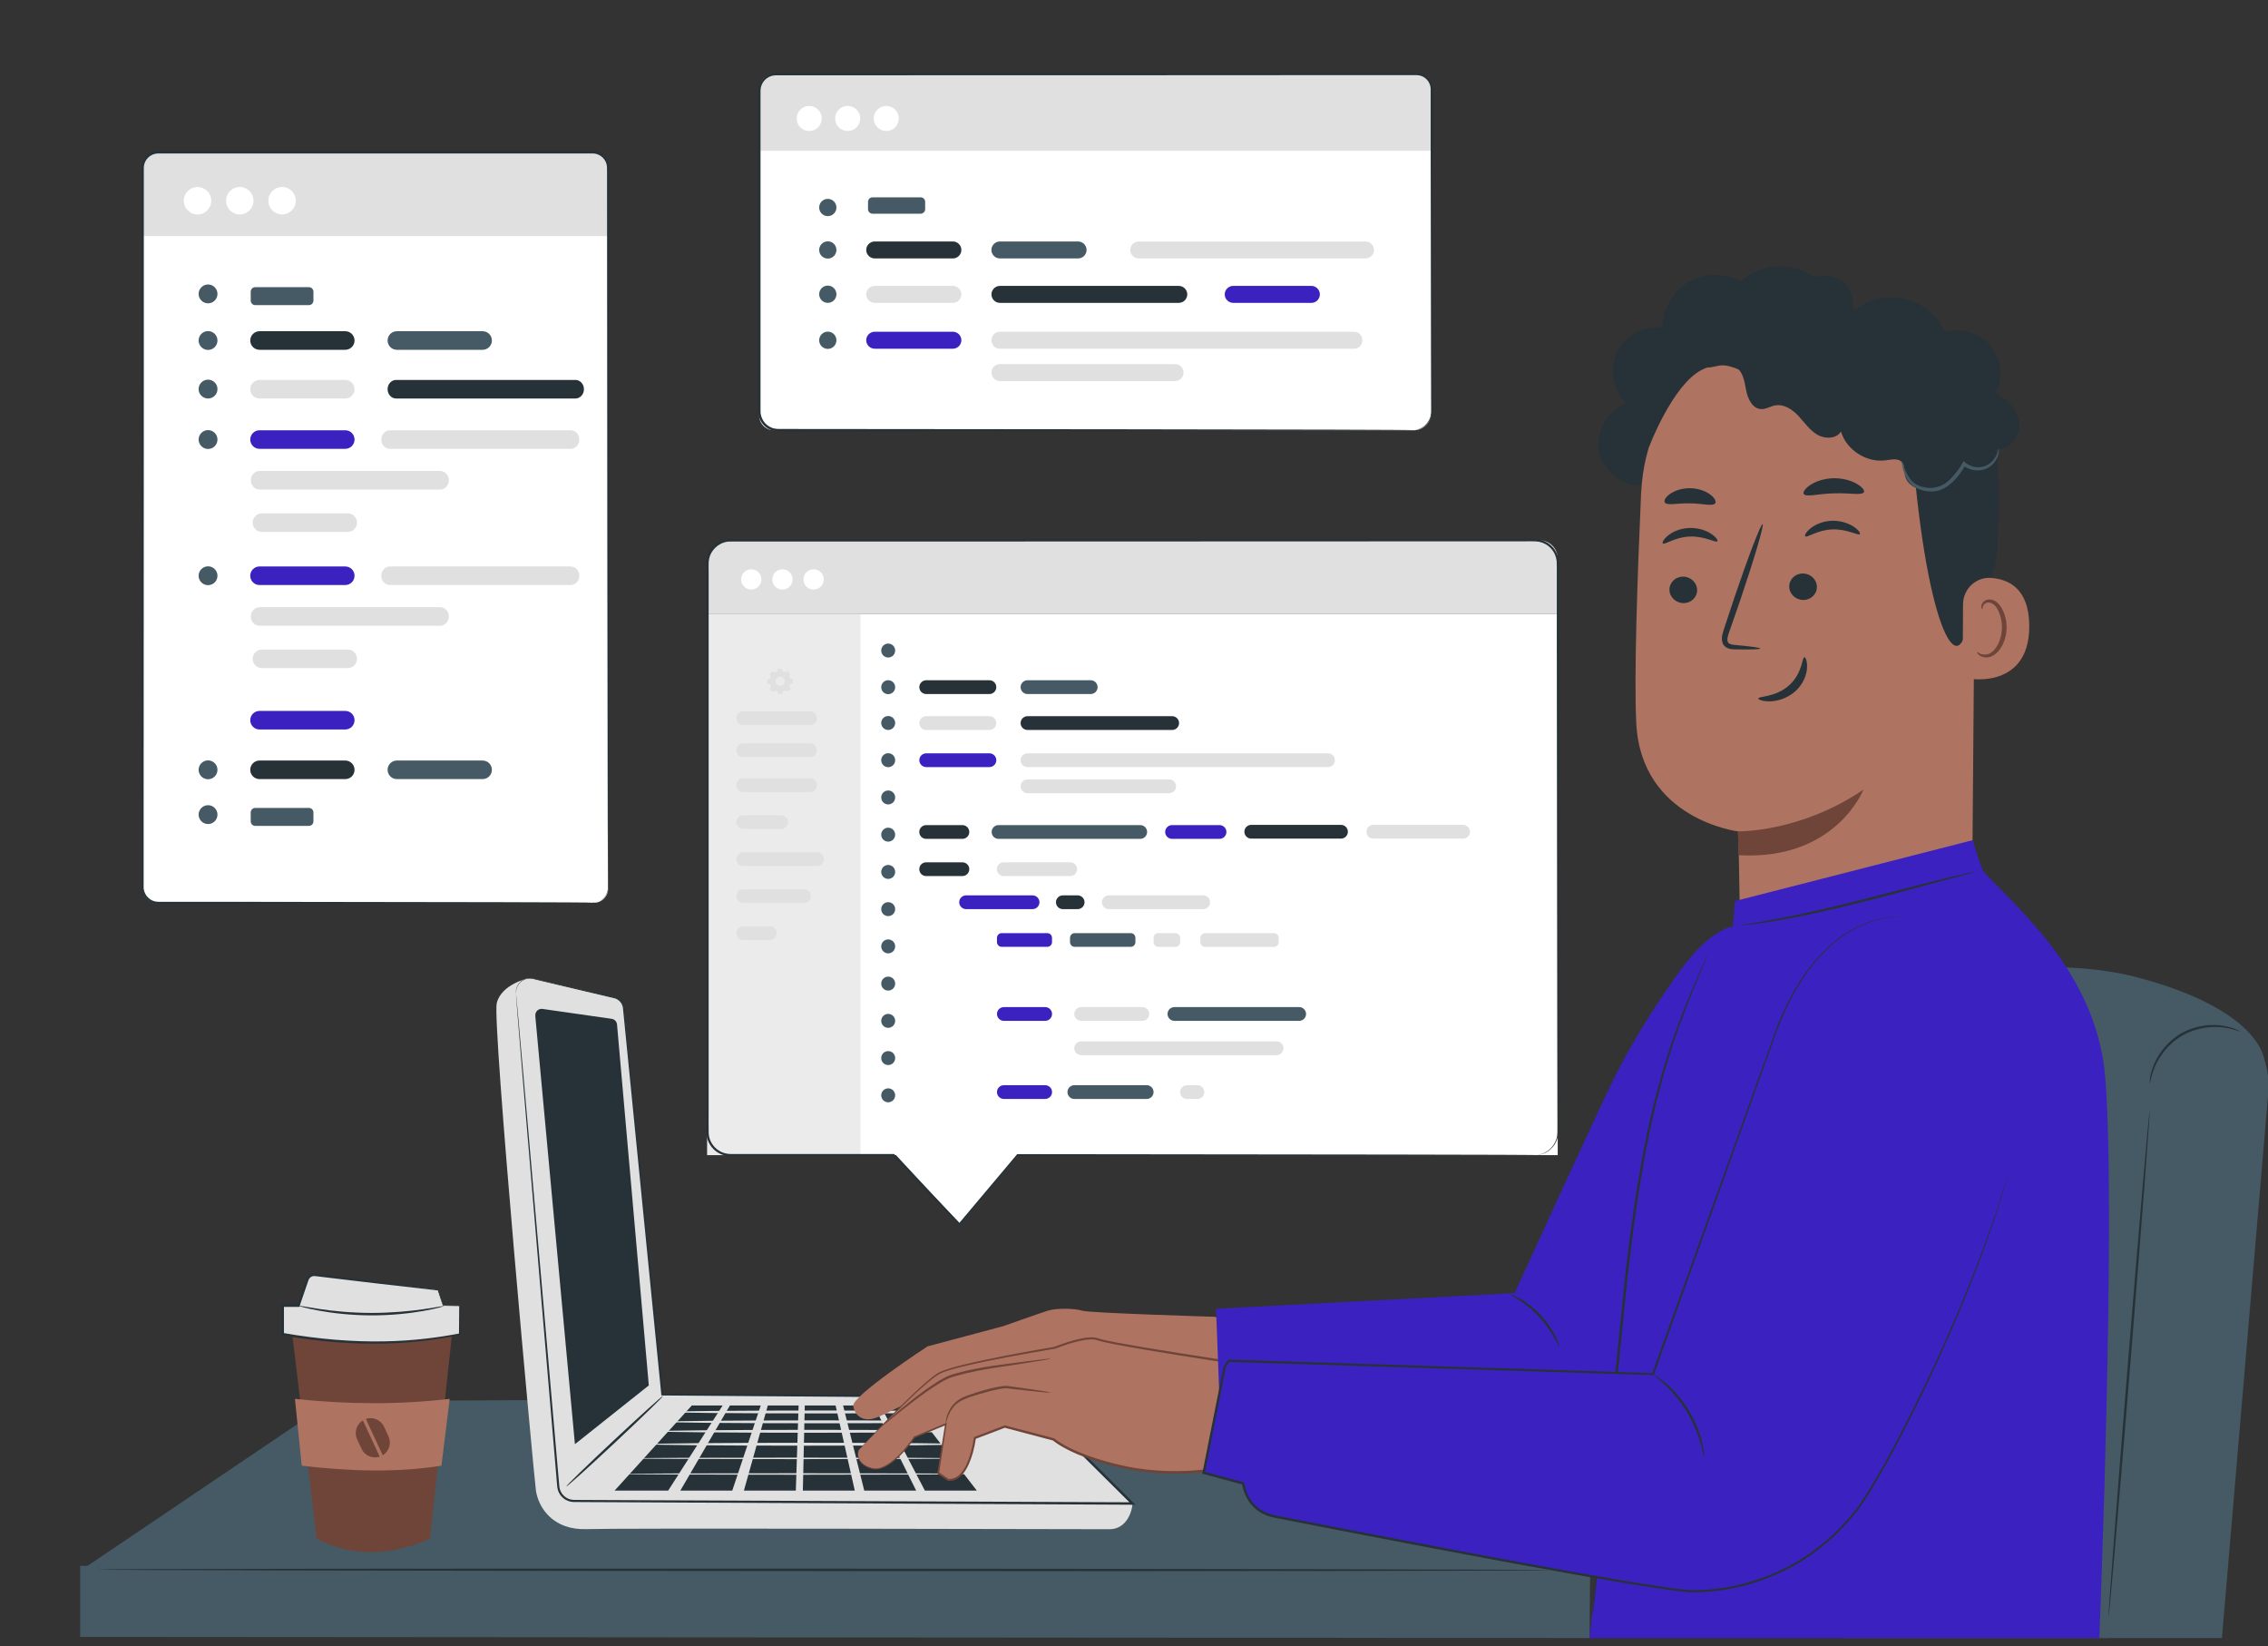 <svg width="390" height="283" viewBox="0 0 390 283" fill="none" xmlns="http://www.w3.org/2000/svg">
<rect x="0" y="0" width="390" height="283" fill="#333333" stroke="none"/>
<g clip-path="url(#clip0_322_2138)">
<g clip-path="url(#clip1_322_2138)">
<path d="M14.213 269.773L57.008 240.876L264.373 239.878L273.859 270.203L14.213 269.773Z" fill="#455A64"/>
<path d="M273.324 281.611L13.784 281.424V269.205L273.438 270.016L273.324 281.611Z" fill="#455A64"/>
<path d="M266.951 269.951C266.951 270.065 210.908 270.138 141.786 270.105C72.649 270.073 16.613 269.951 16.613 269.838C16.613 269.724 72.649 269.651 141.786 269.684C210.908 269.716 266.951 269.838 266.951 269.951Z" fill="#263238"/>
<path d="M102.107 26.173H27.01C25.64 26.173 24.529 27.284 24.529 28.654V152.732C24.529 154.103 25.64 155.213 27.01 155.213H102.107C103.477 155.213 104.588 154.103 104.588 152.732V28.654C104.588 27.284 103.477 26.173 102.107 26.173Z" fill="white"/>
<path d="M27.456 26.173H101.775C103.332 26.173 104.588 27.438 104.588 28.986V40.589H24.529V29.092C24.529 27.478 25.842 26.165 27.456 26.165V26.173Z" fill="#E0E0E0"/>
<path d="M101.904 155.213C101.904 155.213 102.285 155.246 102.934 154.986C103.258 154.849 103.631 154.605 103.956 154.208C104.272 153.803 104.54 153.235 104.54 152.546C104.531 149.781 104.515 145.727 104.499 140.497C104.483 130.022 104.458 114.884 104.434 96.178C104.418 77.465 104.41 55.184 104.385 30.454V29.294C104.385 28.897 104.385 28.541 104.288 28.192C104.102 27.494 103.575 26.895 102.918 26.603C102.585 26.449 102.229 26.376 101.856 26.384H100.68C99.894 26.384 99.107 26.384 98.312 26.384C95.142 26.384 91.939 26.384 88.704 26.384C82.226 26.384 75.618 26.384 68.888 26.384C55.429 26.384 41.491 26.384 27.221 26.384C26.394 26.384 25.591 26.814 25.137 27.503C24.918 27.851 24.772 28.241 24.739 28.654C24.715 29.067 24.739 29.53 24.731 29.968C24.731 31.743 24.731 33.511 24.731 35.27C24.731 38.797 24.731 42.3 24.731 45.77C24.731 52.727 24.731 59.57 24.731 66.308C24.731 79.767 24.723 92.757 24.715 105.13C24.715 117.503 24.699 129.259 24.699 140.254C24.699 143.003 24.699 145.711 24.699 148.362C24.699 149.692 24.699 151.005 24.699 152.303C24.594 153.568 25.502 154.743 26.694 154.986C27.269 155.092 27.942 155.027 28.558 155.043C29.191 155.043 29.815 155.043 30.448 155.043C31.696 155.043 32.937 155.043 34.161 155.043C36.61 155.043 39.002 155.043 41.345 155.043C60.05 155.076 75.188 155.092 85.664 155.108C90.894 155.124 94.948 155.14 97.713 155.149C99.083 155.157 100.129 155.165 100.842 155.173C101.548 155.173 101.912 155.197 101.912 155.197C101.912 155.197 101.548 155.213 100.842 155.222C100.129 155.222 99.083 155.23 97.713 155.246C94.948 155.254 90.894 155.27 85.664 155.286C75.196 155.303 60.058 155.327 41.345 155.351C39.01 155.351 36.61 155.351 34.161 155.351C32.937 155.351 31.696 155.351 30.448 155.351C29.823 155.351 29.191 155.351 28.558 155.351C27.918 155.327 27.31 155.408 26.621 155.286C25.956 155.149 25.348 154.759 24.934 154.208C24.521 153.673 24.318 152.951 24.358 152.286C24.358 150.981 24.358 149.668 24.358 148.346C24.358 145.695 24.358 142.986 24.358 140.238C24.358 129.235 24.342 117.478 24.342 105.113C24.342 92.74 24.342 79.759 24.326 66.292C24.326 59.562 24.326 52.711 24.326 45.754C24.326 42.276 24.326 38.773 24.326 35.254C24.326 33.495 24.326 31.727 24.326 29.951C24.326 29.497 24.318 29.084 24.334 28.605C24.366 28.127 24.537 27.665 24.796 27.259C25.315 26.449 26.264 25.938 27.229 25.946C41.499 25.946 55.437 25.946 68.896 25.946C75.626 25.946 82.234 25.946 88.713 25.946C91.948 25.946 95.15 25.946 98.321 25.946C99.115 25.946 99.902 25.946 100.688 25.946H101.864C102.277 25.946 102.707 26.027 103.088 26.205C103.85 26.554 104.458 27.243 104.669 28.046C104.791 28.451 104.783 28.881 104.775 29.254V30.413C104.758 55.151 104.742 77.432 104.726 96.138C104.702 114.843 104.677 129.981 104.661 140.457C104.645 145.686 104.629 149.74 104.621 152.505C104.621 153.211 104.329 153.795 104.004 154.208C103.664 154.613 103.275 154.857 102.942 154.986C102.61 155.124 102.342 155.149 102.164 155.173C101.985 155.173 101.896 155.173 101.896 155.173L101.904 155.213Z" fill="#263238"/>
<path d="M36.326 34.508C36.326 35.813 35.272 36.868 33.967 36.868C32.661 36.868 31.607 35.813 31.607 34.508C31.607 33.203 32.661 32.149 33.967 32.149C35.272 32.149 36.326 33.203 36.326 34.508Z" fill="white"/>
<path d="M41.231 36.868C42.535 36.868 43.591 35.811 43.591 34.508C43.591 33.205 42.535 32.149 41.231 32.149C39.928 32.149 38.872 33.205 38.872 34.508C38.872 35.811 39.928 36.868 41.231 36.868Z" fill="white"/>
<path d="M48.505 36.868C49.808 36.868 50.864 35.811 50.864 34.508C50.864 33.205 49.808 32.149 48.505 32.149C47.201 32.149 46.145 33.205 46.145 34.508C46.145 35.811 47.201 36.868 48.505 36.868Z" fill="white"/>
<path d="M59.369 60.138H44.629C43.745 60.138 43.032 59.424 43.032 58.54C43.032 57.657 43.745 56.943 44.629 56.943H59.369C60.253 56.943 60.967 57.657 60.967 58.54C60.967 59.424 60.253 60.138 59.369 60.138Z" fill="#263238"/>
<path d="M59.369 68.513H44.629C43.745 68.513 43.032 67.8 43.032 66.916C43.032 66.032 43.745 65.319 44.629 65.319H59.369C60.253 65.319 60.967 66.032 60.967 66.916C60.967 67.8 60.253 68.513 59.369 68.513Z" fill="#E0E0E0"/>
<path d="M59.791 91.451H45.05C44.167 91.451 43.453 90.738 43.453 89.854C43.453 88.97 44.167 88.257 45.05 88.257H59.791C60.675 88.257 61.388 88.97 61.388 89.854C61.388 90.738 60.675 91.451 59.791 91.451Z" fill="#E0E0E0"/>
<path d="M59.369 77.165H44.629C43.745 77.165 43.032 76.451 43.032 75.567C43.032 74.684 43.745 73.97 44.629 73.97H59.369C60.253 73.97 60.967 74.684 60.967 75.567C60.967 76.451 60.253 77.165 59.369 77.165Z" fill="#3B22C0"/>
<path d="M59.369 125.416H44.629C43.745 125.416 43.032 124.703 43.032 123.819C43.032 122.935 43.745 122.222 44.629 122.222H59.369C60.253 122.222 60.967 122.935 60.967 123.819C60.967 124.703 60.253 125.416 59.369 125.416Z" fill="#3B22C0"/>
<path d="M82.988 60.138H68.248C67.364 60.138 66.65 59.424 66.65 58.54C66.65 57.657 67.364 56.943 68.248 56.943H82.988C83.872 56.943 84.585 57.657 84.585 58.54C84.585 59.424 83.872 60.138 82.988 60.138Z" fill="#455A64"/>
<path d="M98.953 68.513H68.11C67.299 68.513 66.65 67.8 66.65 66.916C66.65 66.032 67.307 65.319 68.11 65.319H98.953C99.764 65.319 100.413 66.032 100.413 66.916C100.413 67.8 99.756 68.513 98.953 68.513Z" fill="#263238"/>
<path d="M98.118 77.165H67.064C66.237 77.165 65.564 76.451 65.564 75.567C65.564 74.684 66.237 73.97 67.064 73.97H98.118C98.945 73.97 99.618 74.684 99.618 75.567C99.618 76.451 98.945 77.165 98.118 77.165Z" fill="#E0E0E0"/>
<path d="M75.683 84.162H44.629C43.802 84.162 43.129 83.449 43.129 82.565C43.129 81.681 43.802 80.968 44.629 80.968H75.683C76.51 80.968 77.183 81.681 77.183 82.565C77.183 83.449 76.51 84.162 75.683 84.162Z" fill="#E0E0E0"/>
<path d="M37.396 58.541C37.396 59.441 36.667 60.162 35.775 60.162C34.883 60.162 34.153 59.432 34.153 58.541C34.153 57.649 34.883 56.919 35.775 56.919C36.667 56.919 37.396 57.649 37.396 58.541Z" fill="#455A64"/>
<path d="M37.396 50.53C37.396 51.43 36.667 52.151 35.775 52.151C34.883 52.151 34.153 51.422 34.153 50.53C34.153 49.638 34.883 48.908 35.775 48.908C36.667 48.908 37.396 49.638 37.396 50.53Z" fill="#455A64"/>
<path d="M37.396 66.892C37.396 67.792 36.667 68.513 35.775 68.513C34.883 68.513 34.153 67.784 34.153 66.892C34.153 66 34.883 65.27 35.775 65.27C36.667 65.27 37.396 66 37.396 66.892Z" fill="#455A64"/>
<path d="M37.396 75.567C37.396 76.467 36.667 77.189 35.775 77.189C34.883 77.189 34.153 76.459 34.153 75.567C34.153 74.675 34.883 73.946 35.775 73.946C36.667 73.946 37.396 74.675 37.396 75.567Z" fill="#455A64"/>
<path d="M59.791 114.867H45.05C44.167 114.867 43.453 114.154 43.453 113.27C43.453 112.386 44.167 111.673 45.05 111.673H59.791C60.675 111.673 61.388 112.386 61.388 113.27C61.388 114.154 60.675 114.867 59.791 114.867Z" fill="#E0E0E0"/>
<path d="M59.369 100.581H44.629C43.745 100.581 43.032 99.868 43.032 98.984C43.032 98.1 43.745 97.386 44.629 97.386H59.369C60.253 97.386 60.967 98.1 60.967 98.984C60.967 99.868 60.253 100.581 59.369 100.581Z" fill="#3B22C0"/>
<path d="M98.118 100.581H67.064C66.237 100.581 65.564 99.868 65.564 98.984C65.564 98.1 66.237 97.386 67.064 97.386H98.118C98.945 97.386 99.618 98.1 99.618 98.984C99.618 99.868 98.945 100.581 98.118 100.581Z" fill="#E0E0E0"/>
<path d="M75.683 107.578H44.629C43.802 107.578 43.129 106.865 43.129 105.981C43.129 105.097 43.802 104.384 44.629 104.384H75.683C76.51 104.384 77.183 105.097 77.183 105.981C77.183 106.865 76.51 107.578 75.683 107.578Z" fill="#E0E0E0"/>
<path d="M37.396 98.984C37.396 99.884 36.667 100.605 35.775 100.605C34.883 100.605 34.153 99.876 34.153 98.984C34.153 98.092 34.883 97.362 35.775 97.362C36.667 97.362 37.396 98.092 37.396 98.984Z" fill="#455A64"/>
<path d="M53.118 49.37H43.891C43.461 49.37 43.112 49.719 43.112 50.148V51.681C43.112 52.111 43.461 52.459 43.891 52.459H53.118C53.548 52.459 53.896 52.111 53.896 51.681V50.148C53.896 49.719 53.548 49.37 53.118 49.37Z" fill="#455A64"/>
<path d="M59.369 133.946H44.629C43.745 133.946 43.032 133.233 43.032 132.349C43.032 131.465 43.745 130.751 44.629 130.751H59.369C60.253 130.751 60.967 131.465 60.967 132.349C60.967 133.233 60.253 133.946 59.369 133.946Z" fill="#263238"/>
<path d="M82.988 133.946H68.248C67.364 133.946 66.65 133.233 66.65 132.349C66.65 131.465 67.364 130.751 68.248 130.751H82.988C83.872 130.751 84.585 131.465 84.585 132.349C84.585 133.233 83.872 133.946 82.988 133.946Z" fill="#455A64"/>
<path d="M37.396 132.349C37.396 133.249 36.667 133.97 35.775 133.97C34.883 133.97 34.153 133.241 34.153 132.349C34.153 131.457 34.883 130.727 35.775 130.727C36.667 130.727 37.396 131.457 37.396 132.349Z" fill="#455A64"/>
<path d="M37.396 140.051C37.396 140.951 36.667 141.673 35.775 141.673C34.883 141.673 34.153 140.943 34.153 140.051C34.153 139.159 34.883 138.43 35.775 138.43C36.667 138.43 37.396 139.159 37.396 140.051Z" fill="#455A64"/>
<path d="M53.118 138.9H43.891C43.461 138.9 43.112 139.248 43.112 139.678V141.211C43.112 141.641 43.461 141.989 43.891 141.989H53.118C53.548 141.989 53.896 141.641 53.896 141.211V139.678C53.896 139.248 53.548 138.9 53.118 138.9Z" fill="#455A64"/>
<path d="M267.859 105.576H121.63V198.592H267.859V105.576Z" fill="white"/>
<path d="M147.965 105.576H121.63V198.592H147.965V105.576Z" fill="#EBEBEB"/>
<path d="M133.208 115.614C133.346 115.533 133.492 115.468 133.646 115.419L133.735 114.981L134.465 114.965L134.57 115.395C134.724 115.435 134.87 115.492 135.016 115.573L135.389 115.33L135.916 115.841L135.689 116.222C135.77 116.36 135.835 116.506 135.876 116.66L136.313 116.749L136.33 117.479L135.9 117.584C135.859 117.738 135.803 117.884 135.721 118.03L135.965 118.403L135.454 118.93L135.073 118.703C134.935 118.784 134.789 118.849 134.635 118.889L134.546 119.327L133.816 119.343L133.711 118.914C133.557 118.873 133.411 118.816 133.265 118.735L132.892 118.979L132.365 118.468L132.592 118.087C132.511 117.949 132.446 117.803 132.397 117.649L131.959 117.56L131.943 116.83L132.373 116.725C132.413 116.571 132.47 116.425 132.551 116.279L132.308 115.906L132.819 115.379L133.2 115.606L133.208 115.614ZM133.597 116.587C133.297 116.903 133.305 117.398 133.613 117.698C133.93 117.998 134.424 117.989 134.724 117.681C135.024 117.365 135.016 116.871 134.708 116.571C134.392 116.271 133.897 116.279 133.597 116.587Z" fill="#E0E0E0"/>
<path d="M139.289 136.168H127.808C127.159 136.168 126.624 135.641 126.624 134.984C126.624 134.335 127.151 133.8 127.808 133.8H139.289C139.938 133.8 140.473 134.327 140.473 134.984C140.473 135.633 139.946 136.168 139.289 136.168Z" fill="#E0E0E0"/>
<path d="M139.289 130.152H127.808C127.159 130.152 126.624 129.624 126.624 128.968C126.624 128.319 127.151 127.784 127.808 127.784H139.289C139.938 127.784 140.473 128.311 140.473 128.968C140.473 129.616 139.946 130.152 139.289 130.152Z" fill="#E0E0E0"/>
<path d="M139.289 124.654H127.808C127.159 124.654 126.624 124.127 126.624 123.47C126.624 122.822 127.151 122.287 127.808 122.287H139.289C139.938 122.287 140.473 122.814 140.473 123.47C140.473 124.119 139.946 124.654 139.289 124.654Z" fill="#E0E0E0"/>
<path d="M170.14 119.319H159.268C158.619 119.319 158.084 118.792 158.084 118.135C158.084 117.487 158.611 116.951 159.268 116.951H170.14C170.789 116.951 171.324 117.478 171.324 118.135C171.324 118.784 170.797 119.319 170.14 119.319Z" fill="#263238"/>
<path d="M170.14 125.497H159.268C158.619 125.497 158.084 124.97 158.084 124.314C158.084 123.665 158.611 123.13 159.268 123.13H170.14C170.789 123.13 171.324 123.657 171.324 124.314C171.324 124.962 170.797 125.497 170.14 125.497Z" fill="#E0E0E0"/>
<path d="M170.14 131.879H159.268C158.619 131.879 158.084 131.352 158.084 130.695C158.084 130.046 158.611 129.511 159.268 129.511H170.14C170.789 129.511 171.324 130.038 171.324 130.695C171.324 131.343 170.797 131.879 170.14 131.879Z" fill="#3B22C0"/>
<path d="M165.495 144.219H159.259C158.611 144.219 158.076 143.692 158.076 143.035C158.076 142.387 158.603 141.852 159.259 141.852H165.495C166.143 141.852 166.678 142.379 166.678 143.035C166.678 143.684 166.151 144.219 165.495 144.219Z" fill="#263238"/>
<path d="M165.495 150.616H159.259C158.611 150.616 158.076 150.089 158.076 149.433C158.076 148.784 158.603 148.249 159.259 148.249H165.495C166.143 148.249 166.678 148.776 166.678 149.433C166.678 150.081 166.151 150.616 165.495 150.616Z" fill="#263238"/>
<path d="M184.03 150.616H172.597C171.949 150.616 171.414 150.089 171.414 149.433C171.414 148.784 171.941 148.249 172.597 148.249H184.03C184.678 148.249 185.214 148.776 185.214 149.433C185.214 150.081 184.687 150.616 184.03 150.616Z" fill="#E0E0E0"/>
<path d="M177.559 156.3H166.127C165.478 156.3 164.943 155.773 164.943 155.116C164.943 154.468 165.47 153.933 166.127 153.933H177.559C178.208 153.933 178.743 154.46 178.743 155.116C178.743 155.765 178.216 156.3 177.559 156.3Z" fill="#3B22C0"/>
<path d="M172.24 160.427H180.097C180.543 160.427 180.9 160.792 180.9 161.23V161.976C180.9 162.422 180.535 162.779 180.097 162.779H172.24C171.794 162.779 171.438 162.414 171.438 161.976V161.23C171.438 160.784 171.803 160.427 172.24 160.427Z" fill="#3B22C0"/>
<path d="M179.724 175.508H172.622C171.973 175.508 171.438 174.981 171.438 174.324C171.438 173.676 171.965 173.141 172.622 173.141H179.724C180.373 173.141 180.908 173.668 180.908 174.324C180.908 174.973 180.381 175.508 179.724 175.508Z" fill="#3B22C0"/>
<path d="M179.724 188.935H172.622C171.973 188.935 171.438 188.408 171.438 187.752C171.438 187.103 171.965 186.568 172.622 186.568H179.724C180.373 186.568 180.908 187.095 180.908 187.752C180.908 188.4 180.381 188.935 179.724 188.935Z" fill="#3B22C0"/>
<path d="M197.189 188.935H184.735C184.086 188.935 183.559 188.408 183.559 187.752C183.559 187.103 184.086 186.568 184.735 186.568H197.189C197.838 186.568 198.365 187.095 198.365 187.752C198.365 188.4 197.838 188.935 197.189 188.935Z" fill="#455A64"/>
<path d="M205.905 188.935H204.113C203.465 188.935 202.93 188.408 202.93 187.752C202.93 187.103 203.457 186.568 204.113 186.568H205.905C206.554 186.568 207.089 187.095 207.089 187.752C207.089 188.4 206.562 188.935 205.905 188.935Z" fill="#E0E0E0"/>
<path d="M196.443 175.508H185.919C185.27 175.508 184.735 174.981 184.735 174.324C184.735 173.676 185.262 173.141 185.919 173.141H196.443C197.092 173.141 197.627 173.668 197.627 174.324C197.627 174.973 197.1 175.508 196.443 175.508Z" fill="#E0E0E0"/>
<path d="M219.519 181.403H185.911C185.262 181.403 184.727 180.876 184.727 180.219C184.727 179.571 185.254 179.035 185.911 179.035H219.519C220.168 179.035 220.695 179.562 220.695 180.219C220.695 180.868 220.168 181.403 219.519 181.403Z" fill="#E0E0E0"/>
<path d="M223.403 175.508H201.949C201.3 175.508 200.765 174.981 200.765 174.324C200.765 173.676 201.292 173.141 201.949 173.141H223.403C224.051 173.141 224.587 173.668 224.587 174.324C224.587 174.973 224.059 175.508 223.403 175.508Z" fill="#455A64"/>
<path d="M184.8 160.427H194.441C194.887 160.427 195.243 160.792 195.243 161.23V161.976C195.243 162.422 194.878 162.779 194.441 162.779H184.8C184.354 162.779 183.997 162.414 183.997 161.976V161.23C183.997 160.784 184.362 160.427 184.8 160.427Z" fill="#455A64"/>
<path d="M202.127 160.427H199.167C198.724 160.427 198.365 160.787 198.365 161.23V161.984C198.365 162.427 198.724 162.787 199.167 162.787H202.127C202.57 162.787 202.93 162.427 202.93 161.984V161.23C202.93 160.787 202.57 160.427 202.127 160.427Z" fill="#E0E0E0"/>
<path d="M219.081 160.427H207.211C206.767 160.427 206.408 160.787 206.408 161.23V161.984C206.408 162.427 206.767 162.787 207.211 162.787H219.081C219.524 162.787 219.884 162.427 219.884 161.984V161.23C219.884 160.787 219.524 160.427 219.081 160.427Z" fill="#E0E0E0"/>
<path d="M185.311 156.3H182.765C182.116 156.3 181.581 155.773 181.581 155.116C181.581 154.468 182.108 153.933 182.765 153.933H185.311C185.959 153.933 186.495 154.46 186.495 155.116C186.495 155.765 185.968 156.3 185.311 156.3Z" fill="#263238"/>
<path d="M206.894 156.3H190.67C190.021 156.3 189.486 155.773 189.486 155.116C189.486 154.468 190.013 153.933 190.67 153.933H206.894C207.543 153.933 208.078 154.46 208.078 155.116C208.078 155.765 207.551 156.3 206.894 156.3Z" fill="#E0E0E0"/>
<path d="M187.557 119.319H176.684C176.035 119.319 175.5 118.792 175.5 118.135C175.5 117.487 176.027 116.951 176.684 116.951H187.557C188.205 116.951 188.741 117.478 188.741 118.135C188.741 118.784 188.214 119.319 187.557 119.319Z" fill="#455A64"/>
<path d="M201.568 125.497H176.684C176.035 125.497 175.5 124.97 175.5 124.314C175.5 123.665 176.027 123.13 176.684 123.13H201.568C202.216 123.13 202.751 123.657 202.751 124.314C202.751 124.962 202.224 125.497 201.568 125.497Z" fill="#263238"/>
<path d="M228.365 131.879H176.684C176.035 131.879 175.5 131.352 175.5 130.695C175.5 130.046 176.027 129.511 176.684 129.511H228.365C229.014 129.511 229.549 130.038 229.549 130.695C229.549 131.343 229.022 131.879 228.365 131.879Z" fill="#E0E0E0"/>
<path d="M201.049 136.37H176.684C176.035 136.37 175.5 135.843 175.5 135.187C175.5 134.538 176.027 134.003 176.684 134.003H201.049C201.697 134.003 202.232 134.53 202.232 135.187C202.232 135.835 201.705 136.37 201.049 136.37Z" fill="#E0E0E0"/>
<path d="M196.07 144.219H171.705C171.057 144.219 170.521 143.692 170.521 143.035C170.521 142.387 171.049 141.852 171.705 141.852H196.07C196.719 141.852 197.254 142.379 197.254 143.035C197.254 143.684 196.727 144.219 196.07 144.219Z" fill="#455A64"/>
<path d="M209.708 144.219H201.543C200.895 144.219 200.359 143.692 200.359 143.035C200.359 142.387 200.886 141.852 201.543 141.852H209.708C210.357 141.852 210.892 142.379 210.892 143.035C210.892 143.684 210.365 144.219 209.708 144.219Z" fill="#3B22C0"/>
<path d="M230.594 144.179H215.165C214.516 144.179 213.981 143.652 213.981 142.995C213.981 142.346 214.508 141.811 215.165 141.811H230.594C231.243 141.811 231.778 142.338 231.778 142.995C231.778 143.643 231.251 144.179 230.594 144.179Z" fill="#263238"/>
<path d="M251.586 144.179H236.157C235.508 144.179 234.973 143.652 234.973 142.995C234.973 142.346 235.5 141.811 236.157 141.811H251.586C252.235 141.811 252.77 142.338 252.77 142.995C252.77 143.643 252.243 144.179 251.586 144.179Z" fill="#E0E0E0"/>
<path d="M134.319 142.525H127.808C127.159 142.525 126.624 141.998 126.624 141.341C126.624 140.692 127.151 140.157 127.808 140.157H134.319C134.968 140.157 135.503 140.684 135.503 141.341C135.503 141.989 134.976 142.525 134.319 142.525Z" fill="#E0E0E0"/>
<path d="M132.373 161.619H127.816C127.167 161.619 126.632 161.092 126.632 160.435C126.632 159.787 127.159 159.251 127.816 159.251H132.373C133.022 159.251 133.557 159.778 133.557 160.435C133.557 161.084 133.03 161.619 132.373 161.619Z" fill="#E0E0E0"/>
<path d="M140.473 148.889H127.816C127.167 148.889 126.632 148.362 126.632 147.706C126.632 147.057 127.159 146.522 127.816 146.522H140.473C141.122 146.522 141.657 147.049 141.657 147.706C141.657 148.354 141.13 148.889 140.473 148.889Z" fill="#E0E0E0"/>
<path d="M138.251 155.254H127.816C127.167 155.254 126.632 154.727 126.632 154.07C126.632 153.422 127.159 152.887 127.816 152.887H138.251C138.9 152.887 139.435 153.414 139.435 154.07C139.435 154.719 138.908 155.254 138.251 155.254Z" fill="#E0E0E0"/>
<path d="M153.932 118.143C153.932 118.808 153.397 119.343 152.732 119.343C152.068 119.343 151.532 118.808 151.532 118.143C151.532 117.479 152.068 116.943 152.732 116.943C153.397 116.943 153.932 117.479 153.932 118.143Z" fill="#455A64"/>
<path d="M152.732 113.043C153.395 113.043 153.932 112.506 153.932 111.843C153.932 111.181 153.395 110.643 152.732 110.643C152.07 110.643 151.532 111.181 151.532 111.843C151.532 112.506 152.07 113.043 152.732 113.043Z" fill="#455A64"/>
<path d="M152.732 125.497C153.395 125.497 153.932 124.96 153.932 124.297C153.932 123.635 153.395 123.097 152.732 123.097C152.07 123.097 151.532 123.635 151.532 124.297C151.532 124.96 152.07 125.497 152.732 125.497Z" fill="#455A64"/>
<path d="M152.732 131.895C153.395 131.895 153.932 131.358 153.932 130.695C153.932 130.032 153.395 129.495 152.732 129.495C152.07 129.495 151.532 130.032 151.532 130.695C151.532 131.358 152.07 131.895 152.732 131.895Z" fill="#455A64"/>
<path d="M152.732 138.3C153.395 138.3 153.932 137.763 153.932 137.1C153.932 136.437 153.395 135.9 152.732 135.9C152.07 135.9 151.532 136.437 151.532 137.1C151.532 137.763 152.07 138.3 152.732 138.3Z" fill="#455A64"/>
<path d="M153.932 143.497C153.932 144.162 153.397 144.697 152.732 144.697C152.068 144.697 151.532 144.162 151.532 143.497C151.532 142.833 152.068 142.297 152.732 142.297C153.397 142.297 153.932 142.833 153.932 143.497Z" fill="#455A64"/>
<path d="M152.732 151.103C153.395 151.103 153.932 150.566 153.932 149.903C153.932 149.24 153.395 148.703 152.732 148.703C152.07 148.703 151.532 149.24 151.532 149.903C151.532 150.566 152.07 151.103 152.732 151.103Z" fill="#455A64"/>
<path d="M152.732 157.5C153.395 157.5 153.932 156.963 153.932 156.3C153.932 155.637 153.395 155.1 152.732 155.1C152.07 155.1 151.532 155.637 151.532 156.3C151.532 156.963 152.07 157.5 152.732 157.5Z" fill="#455A64"/>
<path d="M153.932 162.706C153.932 163.37 153.397 163.906 152.732 163.906C152.068 163.906 151.532 163.37 151.532 162.706C151.532 162.041 152.068 161.506 152.732 161.506C153.397 161.506 153.932 162.041 153.932 162.706Z" fill="#455A64"/>
<path d="M153.932 169.103C153.932 169.768 153.397 170.303 152.732 170.303C152.068 170.303 151.532 169.768 151.532 169.103C151.532 168.438 152.068 167.903 152.732 167.903C153.397 167.903 153.932 168.438 153.932 169.103Z" fill="#455A64"/>
<path d="M152.732 176.708C153.395 176.708 153.932 176.171 153.932 175.508C153.932 174.846 153.395 174.308 152.732 174.308C152.07 174.308 151.532 174.846 151.532 175.508C151.532 176.171 152.07 176.708 152.732 176.708Z" fill="#455A64"/>
<path d="M153.932 181.906C153.932 182.57 153.397 183.106 152.732 183.106C152.068 183.106 151.532 182.57 151.532 181.906C151.532 181.241 152.068 180.706 152.732 180.706C153.397 180.706 153.932 181.241 153.932 181.906Z" fill="#455A64"/>
<path d="M152.732 189.511C153.395 189.511 153.932 188.974 153.932 188.311C153.932 187.648 153.395 187.111 152.732 187.111C152.07 187.111 151.532 187.648 151.532 188.311C151.532 188.974 152.07 189.511 152.732 189.511Z" fill="#455A64"/>
<path d="M126.008 92.895H264.746C266.465 92.895 267.851 94.289 267.851 96V105.576H121.622V97.273C121.622 94.857 123.584 92.895 126 92.895H126.008Z" fill="#E0E0E0"/>
<path d="M129.186 101.36C130.149 101.36 130.93 100.579 130.93 99.616C130.93 98.653 130.149 97.873 129.186 97.873C128.224 97.873 127.443 98.653 127.443 99.616C127.443 100.579 128.224 101.36 129.186 101.36Z" fill="white"/>
<path d="M136.289 99.616C136.289 100.581 135.511 101.36 134.546 101.36C133.581 101.36 132.802 100.581 132.802 99.616C132.802 98.651 133.581 97.873 134.546 97.873C135.511 97.873 136.289 98.651 136.289 99.616Z" fill="white"/>
<path d="M141.649 99.616C141.649 100.581 140.87 101.36 139.905 101.36C138.94 101.36 138.162 100.581 138.162 99.616C138.162 98.651 138.94 97.873 139.905 97.873C140.87 97.873 141.649 98.651 141.649 99.616Z" fill="white"/>
<path d="M152.732 197.141L165.089 210.503L176.311 197.141H152.732Z" fill="white"/>
<path d="M263.895 198.592C263.895 198.592 264.357 198.633 265.176 198.357C265.581 198.219 266.068 197.968 266.538 197.538C267.008 197.116 267.454 196.484 267.673 195.673C267.795 195.268 267.819 194.83 267.811 194.352C267.811 193.881 267.811 193.379 267.811 192.86C267.811 191.814 267.811 190.679 267.803 189.438C267.803 186.965 267.795 184.111 267.786 180.9C267.77 168.049 267.746 149.465 267.722 126.495C267.722 120.754 267.714 114.738 267.705 108.47C267.705 105.333 267.705 102.138 267.705 98.879C267.697 98.076 267.73 97.225 267.681 96.446C267.592 95.668 267.268 94.906 266.724 94.322C266.197 93.722 265.468 93.316 264.689 93.146C263.919 93.008 263.043 93.089 262.208 93.065C248.7 93.065 234.276 93.081 219.089 93.081C203.903 93.081 187.962 93.081 171.446 93.097C163.184 93.097 154.776 93.097 146.246 93.097C141.981 93.097 137.684 93.097 133.354 93.097C131.189 93.097 129.024 93.097 126.843 93.097C126.308 93.106 125.732 93.081 125.23 93.114C124.719 93.162 124.216 93.325 123.762 93.584C122.862 94.095 122.189 94.987 121.954 96C121.784 96.689 121.873 97.476 121.857 98.23V100.516C121.857 102.041 121.857 103.557 121.857 105.073C121.857 108.106 121.857 111.122 121.857 114.122C121.857 120.122 121.857 126.073 121.857 131.952C121.857 143.708 121.857 155.197 121.857 166.362C121.857 171.941 121.857 177.446 121.857 182.854C121.857 185.562 121.857 188.238 121.857 190.897C121.857 192.219 121.841 193.565 121.865 194.854C121.922 196.111 122.676 197.287 123.762 197.903C124.297 198.219 124.914 198.373 125.53 198.397C126.178 198.397 126.827 198.397 127.468 198.397C128.757 198.397 130.046 198.397 131.327 198.397C133.889 198.397 136.419 198.397 138.932 198.397C143.951 198.397 148.857 198.397 153.657 198.397H153.738L153.795 198.454C157.686 202.549 161.457 206.522 165.114 210.373H164.862C168.332 206.254 171.665 202.297 174.868 198.479L174.916 198.422H174.989C202.362 198.454 224.595 198.479 239.992 198.495C247.686 198.511 253.67 198.527 257.732 198.535C259.759 198.543 261.308 198.552 262.354 198.56C263.4 198.56 263.927 198.584 263.927 198.584C263.927 198.584 263.392 198.6 262.354 198.608C261.308 198.608 259.759 198.624 257.732 198.633C253.662 198.641 247.678 198.657 239.992 198.673C224.595 198.689 202.362 198.714 174.989 198.746L175.111 198.689C171.908 202.508 168.584 206.473 165.114 210.608L164.992 210.754L164.862 210.616C161.197 206.773 157.427 202.8 153.527 198.714L153.657 198.77C148.865 198.77 143.951 198.77 138.932 198.77C136.427 198.77 133.889 198.77 131.327 198.77C130.046 198.77 128.757 198.77 127.468 198.77C126.819 198.77 126.17 198.77 125.522 198.77C124.841 198.746 124.159 198.576 123.568 198.227C122.376 197.554 121.541 196.257 121.476 194.87C121.451 193.533 121.476 192.227 121.459 190.889C121.459 188.23 121.459 185.546 121.459 182.846C121.459 177.438 121.459 171.941 121.459 166.354C121.459 155.189 121.459 143.7 121.459 131.943C121.459 126.065 121.459 120.122 121.459 114.114C121.459 111.114 121.459 108.097 121.459 105.065C121.459 103.549 121.459 102.033 121.459 100.508V97.079C121.459 96.706 121.476 96.284 121.573 95.895C121.832 94.768 122.578 93.77 123.584 93.211C124.086 92.927 124.646 92.749 125.214 92.692C125.797 92.651 126.316 92.684 126.868 92.668C129.041 92.668 131.214 92.668 133.378 92.668C137.708 92.668 142.005 92.668 146.27 92.668C154.8 92.668 163.208 92.668 171.47 92.668C187.995 92.668 203.935 92.676 219.114 92.684C234.3 92.684 248.724 92.7 262.232 92.7C263.076 92.725 263.903 92.635 264.786 92.789C265.638 92.976 266.432 93.422 267.008 94.079C267.592 94.719 267.949 95.546 268.046 96.397C268.095 97.257 268.062 98.043 268.07 98.87C268.07 102.13 268.07 105.324 268.07 108.462C268.07 114.73 268.062 120.746 268.054 126.487C268.03 149.449 268.005 168.041 267.989 180.892C267.989 184.103 267.973 186.957 267.973 189.43C267.973 190.662 267.973 191.806 267.965 192.852C267.965 193.37 267.965 193.873 267.965 194.343C267.965 194.814 267.941 195.276 267.811 195.681C267.576 196.508 267.122 197.141 266.635 197.57C266.157 198.008 265.654 198.252 265.241 198.381C264.827 198.519 264.495 198.56 264.276 198.576C264.057 198.576 263.943 198.576 263.943 198.576L263.895 198.592Z" fill="#263238"/>
<path d="M133.111 12.77H243.584C245.003 12.77 246.154 13.921 246.154 15.34V70.905C246.154 72.6 244.776 73.978 243.081 73.978H133.111C131.692 73.978 130.541 72.827 130.541 71.408V15.34C130.541 13.921 131.692 12.77 133.111 12.77Z" fill="white"/>
<path d="M133.362 12.77H243.34C244.897 12.77 246.154 14.035 246.154 15.584V25.913H130.549V15.584C130.549 14.027 131.813 12.77 133.362 12.77Z" fill="#E0E0E0"/>
<path d="M242.903 73.97C242.903 73.97 243.211 73.978 243.786 73.824C244.338 73.662 245.205 73.232 245.749 72.203C246.024 71.692 246.146 71.051 246.105 70.338C246.105 69.624 246.105 68.838 246.097 67.986C246.097 66.292 246.089 64.329 246.081 62.124C246.065 53.294 246.04 40.54 246.016 24.778C246.016 22.808 246.016 20.789 246.016 18.73C246.016 17.7 246.016 16.654 246.016 15.6C246.105 14.578 245.546 13.573 244.613 13.143C244.151 12.916 243.649 12.908 243.097 12.916C242.554 12.916 242.011 12.916 241.459 12.916C240.365 12.916 239.254 12.916 238.135 12.916C235.897 12.916 233.619 12.916 231.3 12.916C222.032 12.916 212.124 12.932 201.705 12.932C180.859 12.932 157.946 12.94 133.889 12.948C133.5 12.948 133.151 12.94 132.819 13.021C132.478 13.102 132.162 13.248 131.878 13.451C131.311 13.857 130.922 14.489 130.816 15.178C130.759 15.511 130.784 15.892 130.776 16.265V19.613C130.776 22.581 130.776 25.532 130.776 28.467C130.776 34.33 130.776 40.102 130.776 45.77C130.776 51.446 130.776 57.016 130.776 62.473C130.776 65.197 130.776 67.897 130.776 70.573C130.719 71.846 131.513 73.078 132.681 73.524C133.257 73.775 133.881 73.751 134.546 73.751C135.203 73.751 135.851 73.751 136.508 73.751C157.354 73.767 176.124 73.784 191.895 73.8C207.657 73.824 220.411 73.848 229.232 73.865C233.635 73.881 237.057 73.897 239.384 73.905C240.535 73.913 241.419 73.921 242.027 73.93C242.619 73.93 242.927 73.954 242.927 73.954C242.927 73.954 242.619 73.97 242.027 73.978C241.427 73.978 240.543 73.986 239.384 74.002C237.057 74.011 233.635 74.027 229.232 74.043C220.411 74.059 207.649 74.084 191.895 74.108C176.124 74.124 157.354 74.132 136.508 74.156C135.859 74.156 135.203 74.156 134.546 74.156C133.913 74.156 133.184 74.189 132.527 73.905C131.205 73.403 130.305 71.992 130.37 70.589C130.37 67.921 130.37 65.221 130.37 62.489C130.37 57.032 130.37 51.462 130.37 45.786C130.37 40.111 130.37 34.338 130.37 28.484C130.37 25.556 130.37 22.605 130.37 19.63V17.4V16.281C130.37 15.908 130.346 15.535 130.411 15.13C130.532 14.335 130.986 13.597 131.643 13.127C131.967 12.892 132.34 12.721 132.738 12.624C133.135 12.527 133.54 12.543 133.905 12.535C157.962 12.535 180.876 12.543 201.722 12.551C212.14 12.551 222.049 12.567 231.316 12.567C233.635 12.567 235.913 12.567 238.151 12.567C239.27 12.567 240.381 12.567 241.476 12.567C242.027 12.567 242.57 12.567 243.113 12.567C243.64 12.551 244.257 12.567 244.767 12.827C245.822 13.297 246.462 14.489 246.357 15.575C246.357 16.63 246.357 17.675 246.357 18.705C246.357 20.765 246.357 22.784 246.357 24.754C246.332 40.516 246.308 53.27 246.292 62.1C246.292 64.305 246.276 66.259 246.276 67.962C246.276 68.813 246.276 69.592 246.268 70.313C246.268 70.67 246.268 71.019 246.195 71.343C246.122 71.667 246.016 71.959 245.878 72.219C245.303 73.265 244.419 73.686 243.851 73.84C243.267 73.986 242.959 73.946 242.959 73.946L242.903 73.97Z" fill="#263238"/>
<path d="M139.151 22.524C140.343 22.524 141.308 21.559 141.308 20.367C141.308 19.176 140.343 18.211 139.151 18.211C137.96 18.211 136.995 19.176 136.995 20.367C136.995 21.559 137.96 22.524 139.151 22.524Z" fill="white"/>
<path d="M147.924 20.367C147.924 21.559 146.959 22.524 145.768 22.524C144.576 22.524 143.611 21.559 143.611 20.367C143.611 19.176 144.576 18.211 145.768 18.211C146.959 18.211 147.924 19.176 147.924 20.367Z" fill="white"/>
<path d="M152.4 22.524C153.591 22.524 154.557 21.559 154.557 20.367C154.557 19.176 153.591 18.211 152.4 18.211C151.209 18.211 150.243 19.176 150.243 20.367C150.243 21.559 151.209 22.524 152.4 22.524Z" fill="white"/>
<path d="M163.857 44.432H150.413C149.611 44.432 148.954 43.775 148.954 42.973C148.954 42.17 149.611 41.513 150.413 41.513H163.857C164.659 41.513 165.316 42.17 165.316 42.973C165.316 43.775 164.659 44.432 163.857 44.432Z" fill="#263238"/>
<path d="M163.857 52.07H150.413C149.611 52.07 148.954 51.413 148.954 50.611C148.954 49.808 149.611 49.151 150.413 49.151H163.857C164.659 49.151 165.316 49.808 165.316 50.611C165.316 51.413 164.659 52.07 163.857 52.07Z" fill="#E0E0E0"/>
<path d="M234.803 44.432H195.819C195.016 44.432 194.359 43.775 194.359 42.973C194.359 42.17 195.016 41.513 195.819 41.513H234.803C235.605 41.513 236.262 42.17 236.262 42.973C236.262 43.775 235.605 44.432 234.803 44.432Z" fill="#E0E0E0"/>
<path d="M163.857 59.951H150.413C149.611 59.951 148.954 59.294 148.954 58.492C148.954 57.689 149.611 57.032 150.413 57.032H163.857C164.659 57.032 165.316 57.689 165.316 58.492C165.316 59.294 164.659 59.951 163.857 59.951Z" fill="#3B22C0"/>
<path d="M225.503 52.07H212.059C211.257 52.07 210.6 51.413 210.6 50.611C210.6 49.808 211.257 49.151 212.059 49.151H225.503C226.305 49.151 226.962 49.808 226.962 50.611C226.962 51.413 226.305 52.07 225.503 52.07Z" fill="#3B22C0"/>
<path d="M185.384 44.432H171.94C171.138 44.432 170.481 43.775 170.481 42.973C170.481 42.17 171.138 41.513 171.94 41.513H185.384C186.186 41.513 186.843 42.17 186.843 42.973C186.843 43.775 186.186 44.432 185.384 44.432Z" fill="#455A64"/>
<path d="M202.703 52.07H171.948C171.146 52.07 170.489 51.413 170.489 50.611C170.489 49.808 171.146 49.151 171.948 49.151H202.703C203.505 49.151 204.162 49.808 204.162 50.611C204.162 51.413 203.505 52.07 202.703 52.07Z" fill="#263238"/>
<path d="M232.873 59.951H171.884C171.113 59.951 170.489 59.294 170.489 58.492C170.489 57.689 171.113 57.032 171.884 57.032H232.873C233.643 57.032 234.267 57.689 234.267 58.492C234.267 59.294 233.643 59.951 232.873 59.951Z" fill="#E0E0E0"/>
<path d="M202.062 65.513H171.948C171.146 65.513 170.489 64.856 170.489 64.054C170.489 63.251 171.146 62.594 171.948 62.594H202.062C202.865 62.594 203.521 63.251 203.521 64.054C203.521 64.856 202.865 65.513 202.062 65.513Z" fill="#E0E0E0"/>
<path d="M143.83 42.973C143.83 43.792 143.165 44.457 142.346 44.457C141.527 44.457 140.862 43.792 140.862 42.973C140.862 42.154 141.527 41.489 142.346 41.489C143.165 41.489 143.83 42.154 143.83 42.973Z" fill="#455A64"/>
<path d="M143.83 35.675C143.83 36.494 143.165 37.159 142.346 37.159C141.527 37.159 140.862 36.494 140.862 35.675C140.862 34.856 141.527 34.192 142.346 34.192C143.165 34.192 143.83 34.856 143.83 35.675Z" fill="#455A64"/>
<path d="M142.346 52.07C143.165 52.07 143.83 51.406 143.83 50.586C143.83 49.767 143.165 49.102 142.346 49.102C141.526 49.102 140.862 49.767 140.862 50.586C140.862 51.406 141.526 52.07 142.346 52.07Z" fill="#455A64"/>
<path d="M142.346 59.983C143.165 59.983 143.83 59.319 143.83 58.5C143.83 57.68 143.165 57.016 142.346 57.016C141.526 57.016 140.862 57.68 140.862 58.5C140.862 59.319 141.526 59.983 142.346 59.983Z" fill="#455A64"/>
<path d="M158.311 33.924H150.04C149.61 33.924 149.262 34.273 149.262 34.703V35.959C149.262 36.389 149.61 36.738 150.04 36.738H158.311C158.741 36.738 159.089 36.389 159.089 35.959V34.703C159.089 34.273 158.741 33.924 158.311 33.924Z" fill="#455A64"/>
<path d="M73.93 264.543C67.168 267.486 60.649 267.762 54.454 264.543L49.93 226.654H78.024L73.922 264.543H73.93Z" fill="#6F4439"/>
<path d="M76.175 224.457L75.332 221.748L54.17 219.162C53.594 219.089 53.043 219.438 52.856 219.981L51.324 224.448H48.616V229.354C59.246 231.227 69.421 231.34 79.054 229.354V224.448H76.175V224.457Z" fill="#E0E0E0"/>
<path d="M76.175 224.457C76.175 224.457 76.249 224.449 76.37 224.44C76.516 224.44 76.703 224.432 76.93 224.424C77.448 224.416 78.154 224.4 79.046 224.384H79.127V224.465C79.135 225.73 79.151 227.384 79.175 229.37V229.476L79.078 229.5C75.705 230.205 71.23 230.886 66.016 230.992C60.803 231.113 54.876 230.684 48.697 229.605L48.584 229.589L48.405 229.557V229.378C48.405 227.716 48.405 226.07 48.405 224.473V224.262H48.616C49.532 224.262 50.432 224.262 51.324 224.262L51.13 224.4C51.648 222.9 52.151 221.44 52.646 220.022C52.751 219.624 53.067 219.243 53.465 219.089C53.659 219.008 53.878 218.968 54.089 218.976C54.3 218.992 54.462 219.016 54.648 219.04C55.37 219.13 56.084 219.219 56.789 219.308C59.586 219.657 62.197 219.989 64.565 220.289C69.243 220.897 72.965 221.376 75.349 221.692H75.397L75.413 221.749C75.665 222.6 75.851 223.265 75.997 223.759C76.054 223.97 76.103 224.149 76.143 224.286C76.175 224.408 76.192 224.473 76.184 224.481C76.184 224.481 76.159 224.432 76.119 224.319C76.07 224.181 76.013 224.019 75.94 223.816C75.778 223.33 75.551 222.657 75.267 221.797L75.332 221.854C72.94 221.578 69.219 221.157 64.532 220.622C62.165 220.338 59.554 220.03 56.748 219.697C56.043 219.616 55.33 219.527 54.608 219.438C54.227 219.397 53.903 219.324 53.619 219.462C53.327 219.592 53.116 219.827 53.019 220.159C52.532 221.586 52.03 223.046 51.519 224.546L51.47 224.684H51.324C50.44 224.684 49.532 224.684 48.616 224.684L48.827 224.473C48.827 226.07 48.827 227.708 48.827 229.378L48.648 229.168L48.762 229.184C54.916 230.262 60.811 230.708 66 230.611C71.189 230.53 75.657 229.897 79.022 229.249L78.924 229.37C78.94 227.384 78.957 225.73 78.973 224.465L79.054 224.546C78.138 224.53 77.424 224.513 76.897 224.505C76.678 224.505 76.5 224.489 76.354 224.489C76.232 224.489 76.175 224.481 76.175 224.473V224.457Z" fill="#263238"/>
<path d="M75.908 251.984C68.57 253.168 60.462 252.997 51.884 251.984L50.716 240.495C59.765 241.468 68.643 241.508 77.327 240.495L75.908 251.984Z" fill="#AE7461"/>
<path d="M62.4 244.184C61.305 244.848 60.859 246.251 61.411 247.443L62.173 249.089C62.724 250.281 64.086 250.84 65.302 250.435L62.4 244.192V244.184Z" fill="#6F4439"/>
<path d="M62.911 243.948L65.813 250.192C66.908 249.527 67.354 248.124 66.802 246.932L66.04 245.286C65.489 244.094 64.127 243.535 62.911 243.94V243.948Z" fill="#6F4439"/>
<path d="M76.411 224.53C76.411 224.53 76.078 224.659 75.454 224.821C74.83 224.984 73.922 225.178 72.795 225.381C70.532 225.786 67.362 226.151 63.851 226.143C60.332 226.135 57.17 225.754 54.908 225.34C53.781 225.138 52.865 224.935 52.249 224.773C51.624 224.611 51.284 224.505 51.292 224.481C51.3 224.457 51.649 224.497 52.281 224.611C52.913 224.724 53.822 224.878 54.957 225.048C57.219 225.389 60.365 225.713 63.851 225.721C67.338 225.721 70.484 225.413 72.746 225.089C73.881 224.927 74.789 224.781 75.422 224.659C76.054 224.554 76.403 224.505 76.411 224.53Z" fill="#263238"/>
<path d="M90.851 168.178C90.851 168.178 86.221 169.176 85.419 172.459C84.616 175.743 91.865 254.351 92.157 256.265C92.611 259.273 95.148 263.092 100.865 262.889C105.843 262.711 173.716 262.865 190.808 262.905C193.078 262.905 194.44 260.976 194.74 258.673L110.708 253.711L90.851 168.17V168.178Z" fill="#E0E0E0"/>
<path d="M88.743 170.805L96.024 255.576C96.162 256.962 97.322 258.024 98.708 258.04L194.741 258.47L176.295 240.162L113.911 239.724L107.238 173.311C107.149 172.427 106.5 171.705 105.641 171.503L91.662 168.243C90.073 167.87 88.589 169.176 88.743 170.805Z" fill="#E0E0E0"/>
<path d="M88.743 170.805C88.743 170.805 88.719 170.667 88.727 170.4C88.735 170.132 88.808 169.711 89.1 169.257C89.384 168.811 89.935 168.316 90.73 168.178C91.127 168.097 91.573 168.17 92.003 168.284C92.449 168.389 92.919 168.494 93.422 168.608C95.441 169.07 97.922 169.638 100.841 170.311C102.3 170.643 103.873 171.008 105.543 171.397C106.419 171.543 107.222 172.321 107.319 173.286C107.416 174.194 107.505 175.127 107.611 176.092C109.176 191.449 111.405 213.389 114.081 239.716L113.903 239.554C132.624 239.676 153.746 239.821 176.286 239.967H176.368L176.424 240.024C182.335 245.886 188.546 252.057 194.878 258.332L195.243 258.697H194.724C193.378 258.689 191.927 258.681 190.468 258.673C165.495 258.551 141.705 258.446 120.065 258.34C114.657 258.316 109.378 258.284 104.254 258.259C102.973 258.259 101.7 258.243 100.435 258.243C99.803 258.243 99.186 258.243 98.538 258.227C97.873 258.186 97.224 257.911 96.738 257.457C96.251 257.011 95.927 256.386 95.838 255.738C95.765 255.105 95.732 254.505 95.676 253.897C95.57 252.681 95.473 251.473 95.368 250.273C94.557 240.689 93.795 231.754 93.105 223.605C91.735 207.308 90.624 194.116 89.854 184.986C89.481 180.43 89.189 176.894 88.995 174.486C88.897 173.294 88.832 172.378 88.784 171.754C88.735 171.138 88.727 170.821 88.727 170.821C88.727 170.821 88.767 171.138 88.824 171.746C88.881 172.37 88.97 173.278 89.076 174.47C89.295 176.878 89.611 180.413 90.016 184.962C90.819 194.084 91.97 207.276 93.397 223.565C94.103 231.713 94.881 240.64 95.716 250.232C95.822 251.432 95.927 252.64 96.032 253.857C96.089 254.465 96.13 255.089 96.195 255.681C96.276 256.249 96.559 256.792 96.989 257.189C97.419 257.586 97.978 257.83 98.562 257.862C99.17 257.878 99.811 257.87 100.435 257.878C101.7 257.878 102.973 257.886 104.254 257.894C109.378 257.911 114.657 257.935 120.065 257.959C141.705 258.049 165.495 258.154 190.468 258.259C191.927 258.259 193.378 258.276 194.724 258.276L194.578 258.632C188.254 252.357 182.043 246.186 176.132 240.324L176.278 240.381C153.73 240.211 132.616 240.057 113.895 239.911H113.732L113.716 239.749C111.105 213.413 108.924 191.473 107.4 176.108C107.303 175.151 107.213 174.219 107.124 173.311C107.035 172.435 106.322 171.721 105.503 171.584C103.832 171.186 102.268 170.821 100.808 170.473C97.897 169.784 95.416 169.2 93.405 168.721C92.903 168.6 92.432 168.486 91.987 168.381C91.54 168.259 91.135 168.194 90.746 168.267C89.976 168.389 89.432 168.859 89.149 169.289C88.857 169.727 88.776 170.14 88.759 170.408C88.735 170.676 88.759 170.813 88.743 170.813V170.805Z" fill="#263238"/>
<path d="M159.04 256.265H167.967L156.681 241.63H151.386L159.04 256.265Z" fill="#263238"/>
<path d="M92.043 174.632L98.862 248.286L111.567 238.184L106.102 176.132C106.062 175.638 105.681 175.232 105.186 175.159L93.284 173.457C92.586 173.359 91.986 173.935 92.059 174.632H92.043Z" fill="#263238"/>
<path d="M105.689 256.265H114.9L124.265 241.63H118.962L105.689 256.265Z" fill="#263238"/>
<path d="M116.992 256.265H125.919L130.816 241.63H125.513L116.992 256.265Z" fill="#263238"/>
<path d="M127.921 256.265H136.848L137.327 241.63H132.032L127.921 256.265Z" fill="#263238"/>
<path d="M138.057 256.265H146.984L143.684 241.63H138.389L138.057 256.265Z" fill="#263238"/>
<path d="M148.613 256.265H157.54L150.267 241.63H144.973L148.613 256.265Z" fill="#263238"/>
<path d="M167.521 253.411C167.521 253.484 153.908 253.54 137.124 253.54C120.34 253.54 106.719 253.484 106.719 253.411C106.719 253.338 120.332 253.281 137.124 253.281C153.916 253.281 167.521 253.338 167.521 253.411Z" fill="#E0E0E0"/>
<path d="M165.9 250.727C165.9 250.8 152.975 250.857 137.027 250.857C121.078 250.857 108.154 250.8 108.154 250.727C108.154 250.654 121.078 250.597 137.027 250.597C152.975 250.597 165.9 250.654 165.9 250.727Z" fill="#E0E0E0"/>
<path d="M165.9 248.295C165.9 248.432 153.738 248.546 138.73 248.546C123.721 248.546 111.559 248.432 111.559 248.295C111.559 248.157 123.721 248.043 138.73 248.043C153.738 248.043 165.9 248.157 165.9 248.295Z" fill="#E0E0E0"/>
<path d="M166.273 246.073C166.273 246.211 154.37 246.324 139.694 246.324C125.019 246.324 113.108 246.211 113.108 246.073C113.108 245.935 125.011 245.822 139.694 245.822C154.378 245.822 166.273 245.935 166.273 246.073Z" fill="#E0E0E0"/>
<path d="M167.521 244.443C167.521 244.581 155.538 244.694 140.765 244.694C125.992 244.694 114.008 244.581 114.008 244.443C114.008 244.305 125.983 244.192 140.765 244.192C155.546 244.192 167.521 244.305 167.521 244.443Z" fill="#E0E0E0"/>
<path d="M168.835 242.748C168.835 242.886 156.632 243 141.575 243C126.519 243 114.316 242.886 114.316 242.748C114.316 242.611 126.519 242.497 141.575 242.497C156.632 242.497 168.835 242.611 168.835 242.748Z" fill="#E0E0E0"/>
<path d="M97.371 255.567C102.917 250.378 108.463 245.189 114.008 240L97.371 255.567Z" fill="#E0E0E0"/>
<path d="M114.008 240C114.089 240.081 110.425 243.64 105.835 247.938C101.238 252.235 97.451 255.649 97.371 255.568C97.289 255.486 100.946 251.927 105.543 247.63C110.141 243.332 113.927 239.919 114.008 240Z" fill="#263238"/>
<path d="M389.319 182.027C389.319 182.027 388.5 173.424 367.054 167.911C356.7 165.251 331.978 163.97 329.181 180.041C329.092 180.559 316.881 281.611 316.881 281.611H362.578L389.319 182.019V182.027Z" fill="#455A64"/>
<path d="M382.078 281.611H360.997L368.035 182.603C368.554 177.786 373.541 174.308 379.176 174.843L381.065 175.022C386.7 175.557 390.268 180.981 390.105 187.167L382.078 281.603V281.611Z" fill="#455A64"/>
<path d="M362.578 278.051C362.465 278.043 363.949 258.543 365.903 234.495C367.857 210.446 369.535 190.962 369.649 190.97C369.762 190.978 368.278 210.478 366.324 234.527C364.37 258.568 362.692 278.059 362.578 278.043V278.051Z" fill="#263238"/>
<path d="M385.273 177.349C385.241 177.43 384.178 176.887 382.314 176.651C380.473 176.408 377.765 176.603 375.284 178.022C372.803 179.449 371.27 181.695 370.549 183.405C369.811 185.132 369.738 186.332 369.657 186.316C369.632 186.316 369.632 186.016 369.697 185.489C369.762 184.962 369.933 184.192 370.273 183.3C370.93 181.516 372.487 179.157 375.073 177.665C377.668 176.181 380.481 176.035 382.354 176.368C383.303 176.53 384.049 176.765 384.535 176.976C385.03 177.187 385.281 177.341 385.273 177.357V177.349Z" fill="#263238"/>
<path d="M318.697 53.57C318.908 47.773 314.984 46.995 311.959 47.659C308.286 44.959 302.708 45.259 299.351 48.349C296.594 46.849 293.059 46.905 290.359 48.495C287.659 50.084 285.892 53.157 285.867 56.286C282.713 55.897 279.413 57.713 278.051 60.584C276.689 63.454 277.378 67.159 279.673 69.357C276.3 70.589 274.2 74.562 275.084 78.04C275.967 81.519 279.713 84.008 283.265 83.481L318.827 59.797C320.959 57.551 318.592 56.659 318.705 53.562L318.697 53.57Z" fill="#263238"/>
<path d="M282.227 84.551C282.957 68.367 295.986 55.459 312.17 54.884L313.776 54.827C331.151 55.224 340.524 70.208 339.649 87.567L339.186 145.411L339.073 156.397L299.335 165.843L298.93 142.946C298.93 142.946 282.162 140.943 281.367 124.281C280.978 116.23 281.538 99.6 282.211 84.543L282.227 84.551Z" fill="#AE7461"/>
<path d="M298.808 142.93C298.808 142.93 309.478 143.189 320.424 135.762C320.424 135.762 315.713 147.94 299.027 147.032L298.808 142.93Z" fill="#6F4439"/>
<path d="M287.075 101.367C287.075 102.624 288.146 103.662 289.459 103.686C290.773 103.711 291.835 102.713 291.835 101.457C291.835 100.2 290.773 99.162 289.459 99.138C288.146 99.113 287.075 100.111 287.075 101.375V101.367Z" fill="#263238"/>
<path d="M285.94 93.43C286.248 93.73 288 92.327 290.562 92.246C293.116 92.124 295.046 93.373 295.313 93.057C295.443 92.911 295.127 92.359 294.284 91.8C293.457 91.232 292.062 90.705 290.465 90.77C288.867 90.835 287.546 91.467 286.8 92.1C286.03 92.732 285.786 93.3 285.94 93.438V93.43Z" fill="#263238"/>
<path d="M307.67 100.832C307.67 102.089 308.74 103.127 310.054 103.151C311.367 103.176 312.43 102.178 312.43 100.913C312.43 99.657 311.359 98.619 310.054 98.594C308.74 98.57 307.67 99.567 307.67 100.832Z" fill="#263238"/>
<path d="M310.435 92.205C310.743 92.505 312.503 91.111 315.057 91.021C317.611 90.9 319.54 92.148 319.808 91.824C319.938 91.678 319.622 91.127 318.778 90.567C317.951 90 316.557 89.473 314.959 89.538C313.362 89.603 312.04 90.235 311.295 90.867C310.532 91.5 310.281 92.067 310.435 92.205Z" fill="#263238"/>
<path d="M302.676 111.494C302.676 111.348 301.078 111.129 298.492 110.894C297.835 110.854 297.211 110.74 297.089 110.302C296.919 109.832 297.17 109.119 297.454 108.348C298.013 106.743 298.597 105.065 299.213 103.297C301.646 96.113 303.381 90.211 303.097 90.113C302.805 90.016 300.6 95.765 298.167 102.957C297.584 104.724 297.024 106.419 296.489 108.032C296.27 108.786 295.873 109.646 296.238 110.611C296.432 111.097 296.927 111.429 297.349 111.527C297.77 111.64 298.143 111.632 298.467 111.64C301.07 111.689 302.684 111.64 302.684 111.494H302.676Z" fill="#263238"/>
<path d="M310.281 112.994C309.867 112.986 309.957 115.767 307.646 117.827C305.343 119.894 302.367 119.684 302.359 120.073C302.327 120.251 303.04 120.592 304.289 120.576C305.513 120.576 307.297 120.113 308.708 118.857C310.119 117.592 310.686 115.954 310.735 114.811C310.8 113.643 310.467 112.97 310.273 112.986L310.281 112.994Z" fill="#263238"/>
<path d="M310.143 84.892C310.467 85.549 312.657 84.868 315.34 84.819C318.024 84.705 320.278 85.249 320.529 84.576C320.635 84.259 320.165 83.668 319.208 83.132C318.251 82.597 316.8 82.176 315.194 82.224C313.589 82.273 312.186 82.784 311.302 83.376C310.402 83.968 310.005 84.584 310.151 84.892H310.143Z" fill="#263238"/>
<path d="M286.273 86.384C286.695 86.984 288.486 86.465 290.611 86.538C292.735 86.538 294.511 87.113 294.949 86.522C295.143 86.238 294.892 85.638 294.13 85.054C293.384 84.47 292.111 83.959 290.651 83.935C289.192 83.911 287.903 84.381 287.14 84.94C286.362 85.5 286.086 86.092 286.273 86.384Z" fill="#263238"/>
<path d="M283.557 76.849C283.557 76.849 287.578 66.251 292.532 63.64C298.524 60.478 301.386 67.07 307.135 65.238C312.884 63.405 318.6 60.373 324.697 64.646C331.37 69.332 328.443 72.884 329.108 80.27C331.8 110.197 337.581 118.484 338.635 104.303C338.749 102.746 343.005 101.367 343.403 94.808C343.93 86.302 343.889 75.997 341.781 70.046C340.005 65.035 336.989 61.63 331.67 57.949C323.27 52.143 312.024 52.411 304.411 53.449C296.805 54.486 282.397 63.794 283.557 76.84V76.849Z" fill="#263238"/>
<path d="M337.557 103.889C337.573 101.311 339.713 99.203 342.284 99.357C345.405 99.543 348.924 101.181 348.948 107.619C348.989 119.027 337.524 116.716 337.508 116.392C337.492 116.173 337.532 108.673 337.557 103.897V103.889Z" fill="#AE7461"/>
<path d="M339.973 112.086C340.022 112.046 340.176 112.224 340.508 112.378C340.832 112.524 341.4 112.63 341.992 112.403C343.192 111.957 344.205 110.035 344.254 107.984C344.278 106.946 344.059 105.957 343.686 105.138C343.338 104.303 342.795 103.727 342.186 103.622C341.578 103.484 341.157 103.849 341.019 104.173C340.865 104.489 340.938 104.716 340.881 104.74C340.849 104.773 340.638 104.546 340.727 104.076C340.776 103.849 340.905 103.581 341.173 103.362C341.449 103.135 341.846 103.022 342.267 103.07C343.151 103.127 343.946 103.938 344.351 104.83C344.805 105.73 345.081 106.84 345.049 108.008C344.984 110.311 343.816 112.459 342.17 112.946C341.367 113.157 340.694 112.922 340.354 112.654C339.997 112.37 339.94 112.119 339.981 112.095L339.973 112.086Z" fill="#6F4439"/>
<path d="M336.551 81.819C335.108 82.881 333.584 83.976 331.8 84.219C330.024 84.462 327.949 83.505 327.584 81.754C327.422 80.968 327.584 80.035 327.04 79.443C326.392 78.738 325.249 79.005 324.3 79.135C321 79.605 317.522 77.384 316.565 74.189C315.762 75.487 313.792 75.503 312.478 74.724C311.173 73.946 310.297 72.624 309.259 71.513C308.222 70.403 306.778 69.43 305.278 69.697C304.443 69.843 303.673 70.378 302.822 70.33C301.322 70.249 300.527 68.522 300.251 67.046C299.976 65.57 299.732 63.843 298.435 63.081C297.235 62.376 295.727 62.862 294.357 63.114C292.986 63.365 291.195 63.105 290.797 61.767C290.586 61.07 290.862 60.316 291.235 59.684C292.913 56.83 296.732 55.451 299.846 56.578C300.827 52.776 304.24 49.719 308.132 49.167C312.024 48.616 316.151 50.603 318.154 53.984C320.481 51.714 323.951 50.667 327.146 51.284C330.34 51.892 333.178 54.138 334.516 57.114C337.265 56.286 340.459 57.243 342.3 59.449C344.14 61.654 344.505 64.97 343.2 67.524C345.292 68.619 347.116 70.597 347.246 72.949C347.376 75.308 345.154 77.74 342.859 77.197C343.84 78.997 343.184 81.519 341.44 82.614C339.697 83.7 337.143 83.189 335.951 81.519" fill="#263238"/>
<path d="M343.686 77.14C343.686 77.14 343.93 78.089 343.054 79.354C342.616 79.954 341.862 80.594 340.816 80.797C339.794 81.008 338.53 80.797 337.532 79.97L338.011 79.881C337.484 80.878 336.77 81.908 335.838 82.808C335.238 83.376 334.557 83.87 333.811 84.17C333.073 84.494 332.222 84.551 331.524 84.462C330.073 84.357 328.784 83.627 328.167 82.694C327.527 81.786 327.308 80.927 327.162 80.359C327.024 79.784 327 79.451 327.04 79.443C327.089 79.427 327.194 79.743 327.405 80.286C327.616 80.822 327.908 81.632 328.532 82.419C329.667 84.016 333.219 84.722 335.384 82.338C336.251 81.502 336.94 80.538 337.459 79.597L337.646 79.257L337.938 79.508C338.749 80.213 339.835 80.432 340.719 80.286C341.619 80.148 342.308 79.638 342.746 79.127C343.622 78.057 343.581 77.124 343.686 77.148V77.14Z" fill="#455A64"/>
<path d="M208.922 226.386C208.922 226.386 187.411 225.746 186.122 225.341C184.832 224.935 181.695 224.854 180.162 225.341C178.63 225.827 172.508 228 172.508 228L159.511 231.462C159.511 231.462 146.457 240 146.724 241.711C146.992 243.422 148.419 244.589 150.754 243.705C153.089 242.822 164.878 236.7 164.878 236.7L177.819 235.33C177.819 235.33 195.519 241.686 199.086 241.37C202.662 241.054 211.816 239.505 211.816 239.505C211.816 239.505 213.105 230.335 212.457 228.884C211.816 227.432 208.913 226.386 208.913 226.386H208.922Z" fill="#AE7461"/>
<path d="M147.665 249.308C147.665 249.308 158.562 237.617 161.587 236.044C164.611 234.471 181.419 231.714 181.419 231.714C181.419 231.714 186.803 229.484 188.773 230.271C190.743 231.057 211.622 234.211 212.546 234.341C213.462 234.471 208.079 252.73 208.079 252.73C208.079 252.73 200.854 254.044 192.454 252.073C184.046 250.103 181.16 247.476 181.16 247.476L172.768 245.271L167.635 247.225C167.635 247.225 166.711 254.822 163.038 254.433L161.327 253.249L162.641 244.841L157.257 247.071C157.257 247.071 153.057 253.371 149.903 252.454C146.749 251.538 147.673 249.3 147.673 249.3L147.665 249.308Z" fill="#AE7461"/>
<path d="M147.665 249.308C147.665 249.308 147.535 249.616 147.584 250.216C147.616 250.516 147.721 250.889 147.989 251.246C148.257 251.603 148.686 251.919 149.221 252.146C149.757 252.373 150.405 252.568 151.111 252.414C151.808 252.251 152.513 251.862 153.194 251.351C154.565 250.322 155.894 248.822 157.151 247.005L157.176 246.973L157.208 246.957C158.821 246.284 160.638 245.522 162.584 244.703L162.803 244.614L162.77 244.849C162.381 247.378 161.943 250.216 161.481 253.257L161.416 253.103C161.935 253.459 162.527 253.865 163.127 254.278L163.054 254.254C163.743 254.319 164.424 254.051 164.951 253.557C165.478 253.07 165.892 252.43 166.208 251.732C166.84 250.346 167.238 248.781 167.465 247.184L167.481 247.078L167.578 247.038C169.176 246.422 170.919 245.757 172.711 245.076L172.767 245.051L172.824 245.068C175.476 245.757 178.305 246.503 181.216 247.265H181.257L181.297 247.305C182.943 248.595 185.019 249.487 187.103 250.265C189.211 251.019 191.432 251.635 193.711 252.105C195.997 252.576 198.365 252.827 200.765 252.9C203.165 252.965 205.621 252.876 208.046 252.495L207.884 252.641C208.257 251.351 208.654 249.965 209.059 248.578C210.211 244.451 211.37 240.381 212.213 236.368C212.311 235.865 212.4 235.362 212.44 234.868C212.449 234.746 212.449 234.624 212.44 234.527C212.44 234.478 212.392 234.446 212.473 234.511C212.489 234.519 212.505 234.527 212.521 234.527H212.497L212.449 234.519L212.351 234.503L211.597 234.389C210.592 234.235 209.586 234.081 208.597 233.927C206.611 233.611 204.649 233.303 202.719 233.003C198.859 232.378 195.121 231.77 191.538 231.081C190.638 230.895 189.762 230.741 188.87 230.473C188.076 230.165 187.192 230.27 186.349 230.4C184.654 230.7 183.024 231.259 181.484 231.859H181.459L181.443 231.868C175.565 232.857 170.189 233.822 165.503 234.949C164.335 235.232 163.2 235.532 162.162 235.93C161.132 236.335 160.313 237.065 159.511 237.722C157.921 239.068 156.543 240.397 155.303 241.597C152.821 244.005 150.94 245.951 149.643 247.273C149.011 247.922 148.516 248.432 148.176 248.781C147.843 249.122 147.665 249.292 147.665 249.292C147.665 249.292 147.819 249.097 148.143 248.749C148.476 248.384 148.954 247.873 149.578 247.2C150.843 245.854 152.708 243.884 155.173 241.451C156.405 240.235 157.776 238.897 159.365 237.535C159.762 237.195 160.176 236.854 160.613 236.53C161.043 236.197 161.538 235.889 162.073 235.687C163.143 235.281 164.27 234.965 165.446 234.681C170.149 233.53 175.516 232.541 181.394 231.535H181.354C182.919 230.927 184.54 230.368 186.292 230.051C187.151 229.922 188.108 229.792 189 230.141C189.819 230.392 190.727 230.546 191.611 230.732C195.186 231.405 198.924 232.014 202.784 232.63C204.713 232.93 206.676 233.238 208.654 233.546C209.651 233.7 210.649 233.846 211.654 234L212.408 234.114L212.505 234.13H212.554L212.578 234.138C212.611 234.138 212.635 234.154 212.667 234.17C212.854 234.308 212.821 234.422 212.846 234.495C212.862 234.657 212.862 234.786 212.846 234.924C212.805 235.459 212.708 235.962 212.611 236.473C211.767 240.527 210.608 244.581 209.449 248.724C209.043 250.119 208.646 251.505 208.273 252.795L208.232 252.924L208.103 252.941C205.621 253.33 203.165 253.419 200.732 253.346C198.308 253.265 195.916 253.014 193.613 252.535C191.311 252.057 189.081 251.441 186.949 250.67C185.886 250.281 184.849 249.851 183.851 249.357C182.854 248.854 181.897 248.335 181.021 247.622L181.103 247.662C178.192 246.892 175.362 246.146 172.719 245.449H172.832C171.04 246.122 169.297 246.787 167.7 247.395L167.813 247.249C167.578 248.887 167.173 250.459 166.508 251.903C166.184 252.616 165.746 253.297 165.17 253.824C164.603 254.359 163.8 254.676 163.021 254.595H162.981L162.949 254.57C162.349 254.157 161.765 253.743 161.246 253.387L161.165 253.33L161.181 253.232C161.667 250.192 162.113 247.354 162.519 244.832L162.705 244.978C160.751 245.781 158.935 246.527 157.313 247.192L157.362 247.151C156.073 248.976 154.727 250.476 153.316 251.514C152.611 252.024 151.889 252.422 151.151 252.576C150.405 252.73 149.716 252.511 149.181 252.268C148.63 252.024 148.192 251.692 147.924 251.311C147.649 250.938 147.551 250.541 147.527 250.232C147.494 249.608 147.673 249.316 147.673 249.316L147.665 249.308Z" fill="#6F4439"/>
<path d="M180.673 239.416C180.673 239.416 180.373 239.432 179.846 239.392C179.319 239.351 178.549 239.278 177.608 239.181C176.627 239.076 175.516 238.946 174.3 238.816C173.984 238.776 173.667 238.743 173.343 238.703C173.019 238.654 172.735 238.678 172.394 238.719C171.738 238.808 171.049 238.97 170.351 239.14C167.619 239.935 164.878 240.462 163.824 242.084C163.265 242.822 163.005 243.543 162.851 244.046C162.705 244.549 162.665 244.84 162.632 244.84C162.608 244.84 162.592 244.54 162.689 244.005C162.794 243.478 163.022 242.716 163.581 241.905C163.865 241.508 164.23 241.103 164.692 240.762C165.154 240.43 165.73 240.146 166.322 239.935C167.505 239.505 168.827 239.092 170.238 238.727C170.943 238.549 171.64 238.395 172.33 238.305C172.662 238.257 173.051 238.24 173.376 238.297C173.7 238.338 174.016 238.386 174.332 238.427C175.549 238.597 176.659 238.751 177.632 238.889C178.573 239.027 179.327 239.14 179.854 239.238C180.381 239.335 180.665 239.392 180.665 239.424L180.673 239.416Z" fill="#6F4439"/>
<path d="M151.403 245.424C151.403 245.424 151.703 245.076 152.303 244.516C152.911 243.957 153.803 243.17 154.93 242.23C156.065 241.289 157.427 240.187 159 239.043C159.794 238.476 160.638 237.892 161.546 237.341C162.008 237.073 162.486 236.805 162.997 236.578C163.524 236.351 164.059 236.214 164.603 236.06C168.957 234.86 173.035 234.543 175.938 234.114C177.34 233.943 178.5 233.797 179.392 233.684C180.211 233.595 180.665 233.554 180.665 233.587C180.665 233.619 180.219 233.708 179.416 233.846C178.532 233.992 177.373 234.178 175.978 234.405C173.084 234.916 169.022 235.281 164.716 236.465C164.181 236.611 163.638 236.757 163.159 236.96C162.673 237.17 162.203 237.422 161.757 237.689C160.857 238.224 160.013 238.792 159.227 239.351C157.646 240.47 156.267 241.541 155.116 242.449C154.022 243.332 153.105 244.07 152.408 244.63C151.776 245.149 151.419 245.441 151.403 245.416V245.424Z" fill="#6F4439"/>
<path d="M287.238 169.265C287.238 169.265 281.505 177.138 276.957 186.6C273.065 194.708 260.457 222.316 260.457 222.316L209.108 225.008L209.862 244.848C209.862 244.848 259.451 262.516 270.56 259.111C281.66 255.705 293.489 242.902 293.489 242.902L298.8 159.227C298.8 159.227 294.397 158.4 287.23 169.273L287.238 169.265Z" fill="#3B22C0"/>
<path d="M297.973 159.413C297.973 159.413 284.805 189.276 282.884 201.924C279.065 227.035 277.784 242.757 277.784 242.757L273.308 281.619H360.997C360.997 281.619 363.9 209.594 362.035 185.44C360.641 167.351 346.784 156.081 341.108 149.886C340.768 149.513 339.203 144.446 339.203 144.446L298.338 154.913L297.965 159.413H297.973Z" fill="#3B22C0"/>
<path d="M293.732 163.946C293.732 163.946 293.708 164.043 293.635 164.23C293.554 164.432 293.44 164.7 293.303 165.04C292.994 165.778 292.557 166.824 291.989 168.162C290.862 170.878 289.232 174.811 287.603 179.797C285.957 184.784 284.343 190.832 283.07 197.659C281.765 204.478 280.711 212.051 279.827 220.013C278.213 235.97 276.746 250.411 275.684 260.886C275.14 266.1 274.703 270.324 274.394 273.267C274.232 274.711 274.111 275.838 274.021 276.632C273.973 276.997 273.94 277.289 273.916 277.508C273.892 277.703 273.876 277.808 273.867 277.808C273.867 277.808 273.867 277.703 273.867 277.508C273.884 277.289 273.908 276.997 273.932 276.632C274.005 275.838 274.103 274.703 274.224 273.259C274.5 270.308 274.897 266.076 275.384 260.862C276.397 250.394 277.735 235.938 279.397 219.973C280.281 211.994 281.351 204.421 282.681 197.594C283.978 190.759 285.624 184.694 287.311 179.708C288.989 174.721 290.659 170.797 291.835 168.097C292.419 166.743 292.897 165.713 293.222 165.008C293.376 164.676 293.505 164.408 293.594 164.213C293.684 164.035 293.724 163.946 293.732 163.946Z" fill="#263238"/>
<path d="M345.349 201.73C338.684 225.3 323.692 254.068 319.094 259.84C310.103 271.127 298.216 273.568 291.122 273.568C285.089 273.568 234.105 263.635 218.992 260.668C216.438 260.165 214.443 258.186 213.908 255.649L213.778 255.024L206.976 253.192L210.6 234.94L211.322 233.927L284.238 236.222L305.449 177.138C305.846 176.465 311.976 156.64 328.589 157.54" fill="#3B22C0"/>
<path d="M328.589 157.549C328.589 157.549 328.403 157.549 328.038 157.549C327.673 157.549 327.13 157.516 326.416 157.589C324.989 157.67 322.849 157.962 320.286 159.049C317.749 160.151 314.87 162.138 312.284 165.219C309.673 168.284 307.378 172.33 305.554 177.203V177.186C300.203 192.154 292.93 212.481 284.416 236.286L284.368 236.416H284.23C262.532 235.735 237.738 234.965 211.313 234.146L211.492 234.057C211.265 234.373 211.022 234.722 210.77 235.07L210.803 234.989C209.757 240.268 208.638 245.886 207.519 251.562C207.405 252.138 207.292 252.713 207.186 253.24L207.032 252.997C209.392 253.63 211.678 254.246 213.835 254.83L213.965 254.862L213.981 254.984C214.216 256.5 214.873 257.903 215.984 258.916C216.527 259.419 217.159 259.832 217.849 260.108C218.53 260.4 219.268 260.513 220.03 260.668C223.03 261.251 226.005 261.835 228.957 262.411C234.868 263.546 240.681 264.665 246.389 265.768C257.813 267.932 268.824 269.992 279.316 271.768C281.943 272.205 284.538 272.619 287.1 272.984C288.381 273.146 289.662 273.324 290.919 273.381C292.184 273.397 293.449 273.332 294.697 273.195C299.684 272.659 304.395 271.086 308.481 268.776C312.584 266.465 316.005 263.376 318.762 260.003C320.124 258.308 321.219 256.459 322.297 254.668C323.359 252.859 324.365 251.076 325.313 249.308C332.862 235.176 337.808 223.2 340.946 214.857C342.486 210.673 343.589 207.389 344.286 205.151C344.627 204.04 344.895 203.189 345.073 202.605C345.251 202.03 345.357 201.738 345.357 201.738C345.357 201.738 345.284 202.038 345.113 202.613C344.943 203.197 344.692 204.057 344.368 205.176C343.695 207.422 342.624 210.713 341.1 214.913C338.003 223.281 333.097 235.281 325.573 249.446C324.624 251.213 323.627 253.005 322.565 254.822C321.478 256.622 320.392 258.478 319.013 260.205C316.241 263.611 312.786 266.732 308.651 269.076C304.524 271.419 299.781 273.016 294.738 273.559C293.481 273.705 292.2 273.77 290.919 273.754C289.622 273.697 288.349 273.519 287.059 273.357C284.489 273 281.895 272.578 279.259 272.149C268.751 270.381 257.74 268.33 246.316 266.173C240.608 265.078 234.786 263.959 228.884 262.824C225.932 262.249 222.957 261.665 219.957 261.081C219.219 260.935 218.432 260.813 217.703 260.505C216.965 260.205 216.292 259.768 215.716 259.232C214.532 258.17 213.819 256.613 213.584 255.081L213.738 255.243C211.581 254.659 209.295 254.051 206.935 253.411L206.74 253.362L206.781 253.168C206.886 252.64 207 252.065 207.113 251.489C208.24 245.813 209.351 240.195 210.405 234.924V234.884L210.438 234.843C210.689 234.495 210.932 234.146 211.159 233.83L211.224 233.741H211.338C237.762 234.584 262.557 235.37 284.254 236.068L284.076 236.189C292.646 212.4 299.959 192.089 305.351 177.13V177.105C307.168 172.289 309.519 168.178 312.154 165.122C314.773 162.032 317.684 160.038 320.246 158.951C322.832 157.881 324.989 157.613 326.416 157.549C327.138 157.492 327.681 157.541 328.046 157.549C328.411 157.557 328.597 157.573 328.597 157.573L328.589 157.549Z" fill="#263238"/>
<path d="M268.167 231.551C268.046 231.616 267.032 228.916 264.649 226.395C262.297 223.84 259.678 222.64 259.751 222.519C259.767 222.478 260.449 222.713 261.446 223.289C262.443 223.865 263.749 224.813 264.957 226.103C266.157 227.4 267.016 228.762 267.519 229.8C268.022 230.838 268.208 231.527 268.167 231.543V231.551Z" fill="#263238"/>
<path d="M293.06 250.524C292.987 250.532 292.849 249.592 292.419 248.116C291.997 246.649 291.235 244.662 290.027 242.667C288.811 240.681 287.392 239.092 286.273 238.046C285.154 237 284.384 236.44 284.424 236.384C284.441 236.359 284.651 236.481 285.016 236.716C285.381 236.951 285.884 237.324 286.476 237.827C287.66 238.832 289.143 240.413 290.392 242.449C291.632 244.484 292.362 246.527 292.711 248.043C292.889 248.797 292.995 249.422 293.035 249.851C293.076 250.281 293.092 250.524 293.06 250.524Z" fill="#263238"/>
<path d="M339.689 149.886C339.689 149.886 339.551 149.951 339.292 150.024C338.976 150.113 338.595 150.219 338.124 150.34C337.046 150.624 335.595 151.013 333.827 151.484C330.195 152.449 325.192 153.835 319.638 155.23C314.076 156.632 308.992 157.719 305.278 158.327C303.422 158.635 301.913 158.846 300.868 158.959C300.381 159.008 299.984 159.049 299.659 159.081C299.384 159.105 299.238 159.105 299.238 159.097C299.238 159.081 299.376 159.049 299.651 159C299.976 158.943 300.365 158.878 300.843 158.797C301.881 158.643 303.381 158.384 305.222 158.035C308.911 157.354 313.978 156.227 319.532 154.824C325.086 153.422 330.105 152.084 333.754 151.192C335.578 150.738 337.062 150.397 338.092 150.178C338.57 150.081 338.959 150 339.276 149.935C339.551 149.886 339.689 149.862 339.697 149.878L339.689 149.886Z" fill="#263238"/>
</g>
</g>
<defs>
<clipPath id="clip0_322_2138">
<rect width="390" height="282.162" fill="white"/>
</clipPath>
<clipPath id="clip1_322_2138">
<rect width="376.322" height="347.286" fill="white" transform="translate(13.784 -65.676)"/>
</clipPath>
</defs>
</svg>
